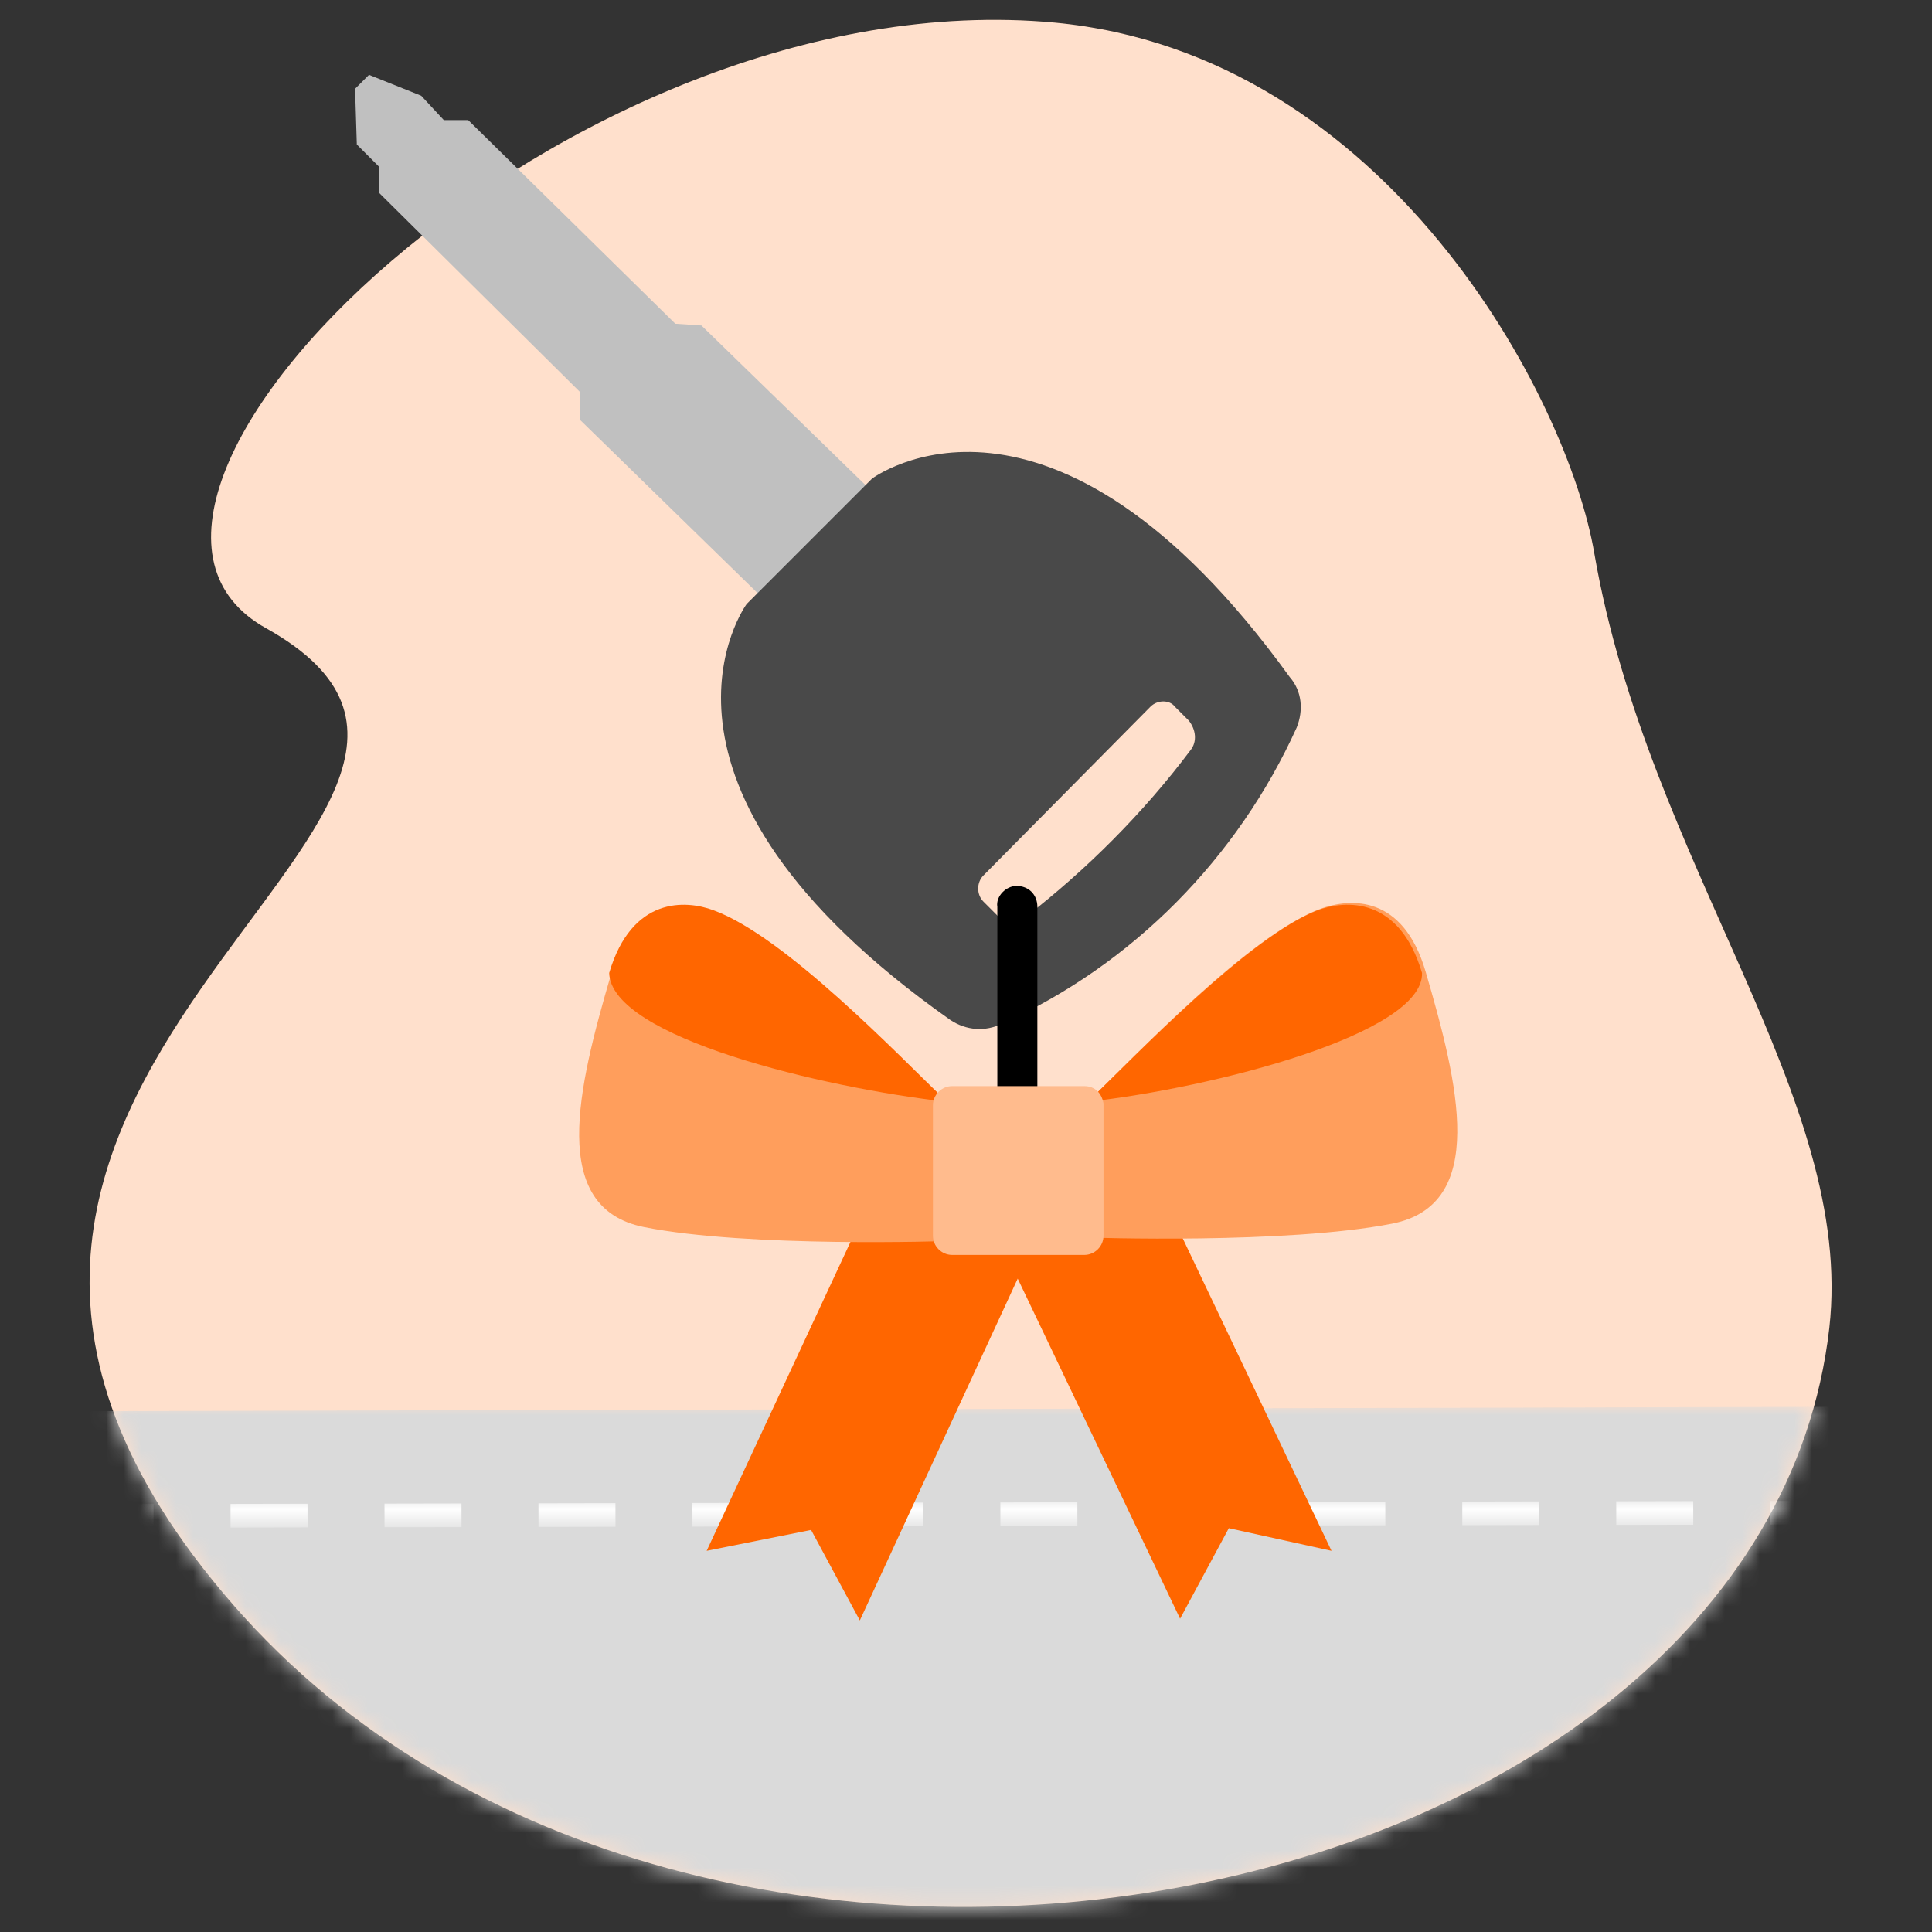 <svg id="Layer_1" xmlns="http://www.w3.org/2000/svg" viewBox="0 0 111 111" enable-background="new 0 0 111 111"><rect x="0" y="0" width="111" height="111" fill="#333333" stroke="none"/><style>.st3{fill-rule:evenodd;clip-rule:evenodd;fill:#fff}.st9{fill:#f60}.st10{fill:#ff9e5c}</style><path id="Path" d="M105.1 76.3c-3.9 34.1-65.2 46.3-91.7 15.9s21-45.4 1.9-56.1C2.1 28.8 32.6-1.3 60.6 1.3c19.1 1.8 29.5 21.6 31 30.5 3.1 17.9 15 31.2 13.5 44.5z" opacity=".1" fill-rule="evenodd" clip-rule="evenodd" fill="#f60" enable-background="new"/><path d="M105.1 76.3c-3.9 34.1-65.2 46.3-91.7 15.9s21-45.4 1.9-56.1C2.1 28.8 32.6-1.3 60.6 1.3c19.1 1.8 29.5 21.6 31 30.5 3.1 17.9 15 31.2 13.5 44.5z" fill-rule="evenodd" clip-rule="evenodd" fill="#ffe0cc"/><defs><filter id="Adobe_OpacityMaskFilter" filterUnits="userSpaceOnUse" x="-5.4" y="80.8" width="121.3" height="39.8"><feColorMatrix values="1 0 0 0 0 0 1 0 0 0 0 0 1 0 0 0 0 0 1 0"/></filter></defs><mask maskUnits="userSpaceOnUse" x="-5.4" y="80.8" width="121.3" height="39.8" id="mask-2_1_"><g filter="url(#Adobe_OpacityMaskFilter)"><path id="path-1_1_" class="st3" d="M105.1 76.3c-3.9 34.1-65.2 46.3-91.7 15.9s21-45.4 1.9-56.1C2.1 28.8 32.6-1.3 60.6 1.3c19.1 1.8 29.5 21.6 31 30.5 3.1 17.9 15 31.2 13.5 44.5z"/></g></mask><path id="Rectangle" mask="url(#mask-2_1_)" fill="#dadada" d="M-5.4 81.1l121.2-.3.1 39.6-121.2.3z"/><defs><filter id="Adobe_OpacityMaskFilter_1_" filterUnits="userSpaceOnUse" x="4.4" y="86.2" width="104" height="1.6"><feColorMatrix values="1 0 0 0 0 0 1 0 0 0 0 0 1 0 0 0 0 0 1 0"/></filter></defs><mask maskUnits="userSpaceOnUse" x="4.4" y="86.2" width="104" height="1.6" id="mask-2_2_"><g filter="url(#Adobe_OpacityMaskFilter_1_)"><path id="path-1_2_" class="st3" d="M105.1 76.3c-3.9 34.1-65.2 46.3-91.7 15.9s21-45.4 1.9-56.1C2.1 28.8 32.6-1.3 60.6 1.3c19.1 1.8 29.5 21.6 31 30.5 3.1 17.9 15 31.2 13.5 44.5z"/></g></mask><path d="M4.4 87.1l104-.2" mask="url(#mask-2_2_)" fill="none" stroke="#fff" stroke-width="1.357" stroke-dasharray="4.423,4.423"/><path fill="silver" d="M45.5 36L33.3 24.1v-1.6L21.8 11.1V9.6l-1.3-1.3-.1-3.2.8-.8 3 1.2 1.3 1.4h1.4l11.9 11.7 1.5.1 11.1 10.8z"/><path id="Shape" d="M74.1 38.9c-13.8-19.1-24-11.4-24-11.4l-3.6 3.6-3.6 3.6S35.3 45 54.6 58.6c.9.6 2 .7 3 .2 7.5-3.4 13.5-9.5 16.9-17 .4-1 .3-2.1-.4-2.9zm-5.7 4.2c-2.7 3.6-6 6.9-9.5 9.6-.5.4-1.3.4-1.6-.1l-.8-.8c-.4-.4-.4-1.1 0-1.5l9.6-9.7c.4-.4 1.1-.4 1.4 0l.8.8c.4.5.5 1.2.1 1.7z" fill="#494949"/><path d="M58.4 50.9c.7 0 1.2.5 1.2 1.2v14h-2.3v-14c-.1-.6.5-1.2 1.1-1.2z"/><path class="st9" d="M59.7 70.8L49.4 93.1l-2.8-5.2-6 1.2 8.8-18.9z"/><path class="st9" d="M57.2 70.8L67.8 93l2.8-5.2 5.9 1.3-9-18.9z"/><path class="st10" d="M62.5 71.1s11.4.4 17.5-.8c5.5-1.1 3.8-8 1.9-14.5-1.3-4.4-4.3-4.2-6-3.6-4.1 1.5-10.6 8.4-13.4 11.1v7.8zM54.5 71.3s-11.5.4-17.5-.8c-5.5-1.1-3.8-8-1.9-14.5 1.2-4.4 4.3-4.2 6-3.6 4.1 1.5 10.6 8.4 13.4 11v7.9z"/><path class="st9" d="M54.4 63.3c-2.8-2.7-9.3-9.5-13.4-11-1.6-.6-4.7-.8-6 3.6.1 3.7 12.3 6.6 19.4 7.4zM62.5 63.3c2.8-2.7 9.3-9.5 13.2-11 1.6-.6 4.7-.8 6 3.6.1 3.5-12 6.6-19.2 7.4z"/><path d="M62.3 62.4h-7.6c-.6 0-1.1.5-1.1 1.1V71c0 .6.5 1.1 1.1 1.1h7.6c.6 0 1.1-.5 1.1-1.1v-7.6c-.1-.6-.5-1-1.1-1z" fill="#ffbb8d"/></svg>